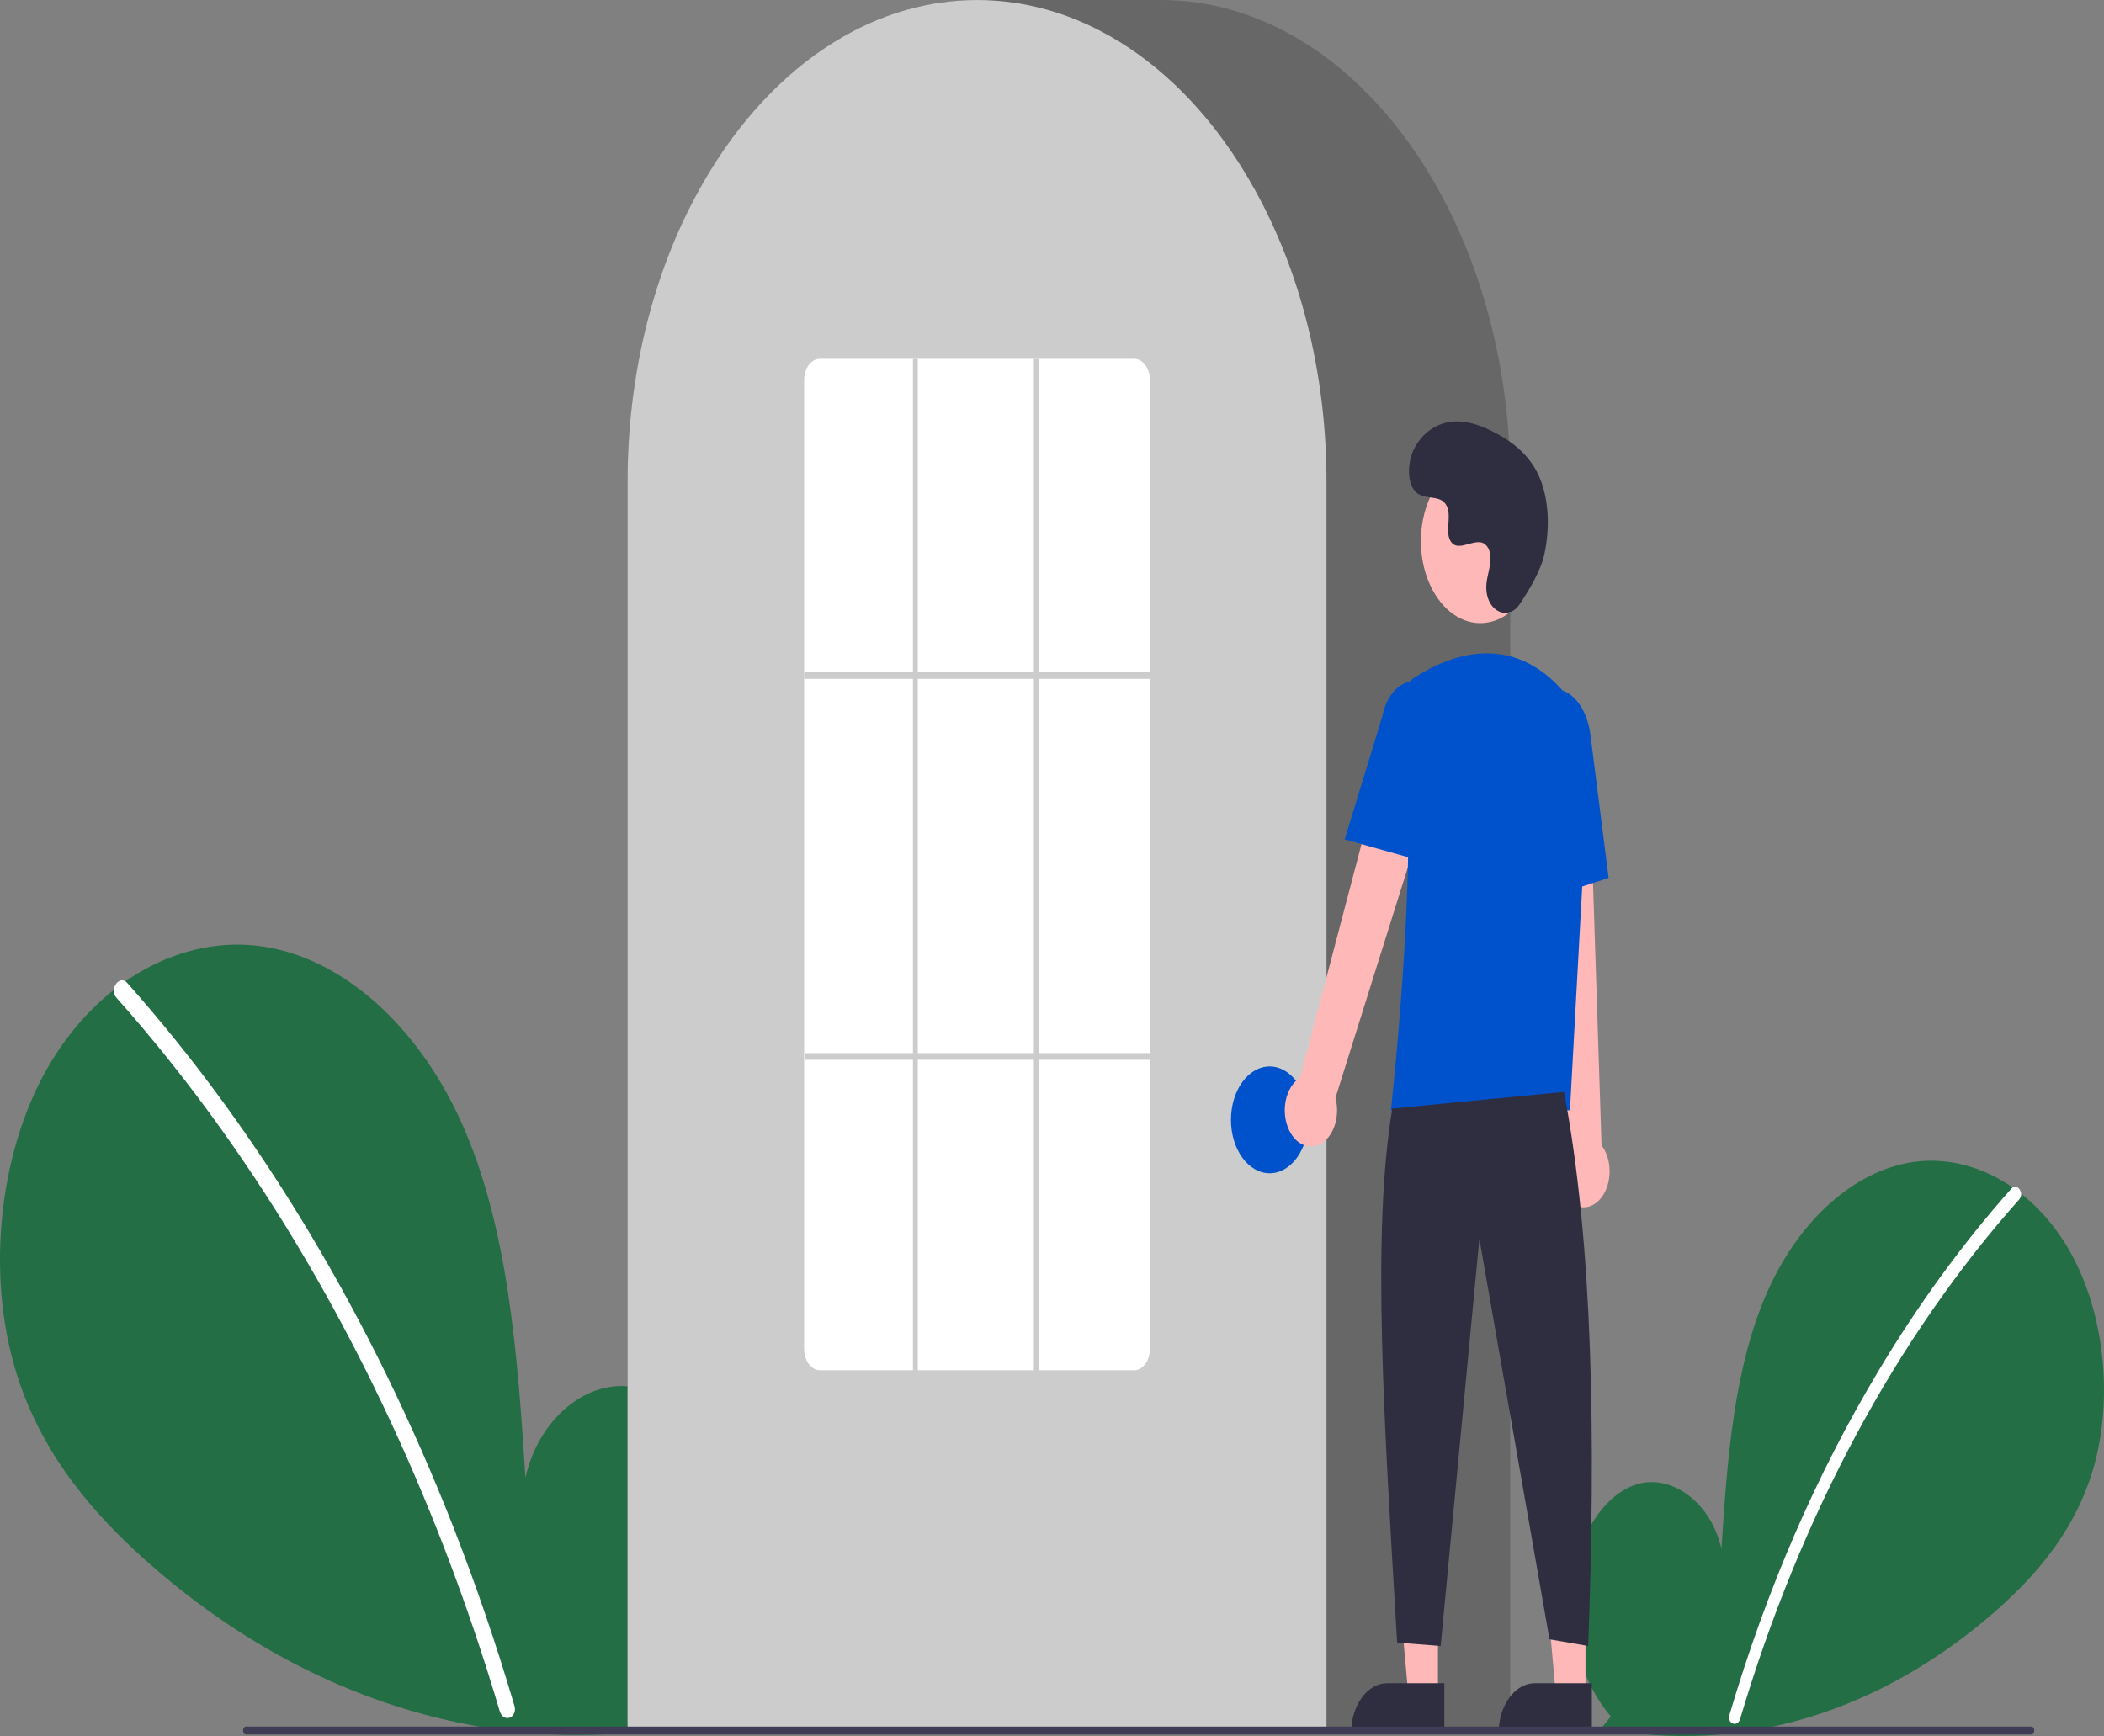 <svg width="538" height="444" viewBox="0 0 538 444" fill="none" xmlns="http://www.w3.org/2000/svg">
<rect x="0" y="0" width="538" height="444" fill="#808080" stroke="none"/>
<g clip-path="url(#clip0_589_12794)">
<path d="M411.906 438.979C405.018 430.945 400.835 418.254 401.932 405.898C403.029 393.543 409.825 382.185 418.64 379.561C427.455 376.937 437.503 384.2 440.181 396.087C441.654 373.17 443.352 349.293 452.178 329.778C460.171 312.107 474.013 299.463 489.015 297.2C504.017 294.938 519.813 303.482 529.169 319.827C538.525 336.172 540.816 359.935 534.263 378.7C529.436 392.524 520.542 402.812 511.224 411.182C481.114 438 445 448.906 409.527 441.893L411.906 438.979Z" fill="#236E45"/>
<path d="M514.334 303.955C501.955 317.873 490.599 333.439 480.43 350.428C464.515 376.925 451.636 406.633 442.243 438.517C441.555 440.842 444.291 441.855 444.971 439.555C460.341 387.737 484.876 342.066 516.334 306.717C517.747 305.129 515.735 302.38 514.334 303.955Z" fill="white"/>
<path d="M173.191 436.796C182.651 425.761 188.398 408.33 186.891 391.36C185.384 374.39 176.05 358.789 163.943 355.186C151.835 351.582 138.034 361.557 134.356 377.883C132.332 346.407 130 313.613 117.877 286.808C106.9 262.537 87.887 245.17 67.282 242.063C46.676 238.957 24.981 250.691 12.13 273.141C-0.72 295.591 -3.867 328.229 5.133 354.004C11.764 372.991 23.979 387.121 36.778 398.617C77.61 435.293 128.262 450.589 176.458 440.798" fill="#236E45"/>
<path d="M32.507 251.341C49.509 270.457 65.106 291.837 79.074 315.172C93.043 338.482 105.342 363.608 115.798 390.197C121.641 405.112 126.891 420.456 131.523 436.161C132.468 439.356 128.71 440.746 127.776 437.587C119.571 409.899 109.42 383.388 97.469 358.434C85.576 333.57 71.963 310.357 56.823 289.121C48.26 277.116 39.224 265.77 29.758 255.135C27.818 252.954 30.582 249.178 32.507 251.341L32.507 251.341Z" fill="white"/>
<path d="M386.185 443.028H160.473V123.348C160.473 55.334 200.558 0 249.83 0H296.828C346.1 0 386.185 55.334 386.185 123.348V443.028Z" fill="#676767"/>
<path d="M339.188 443.027H160.473V123.347C160.424 97.285 166.402 71.883 177.538 50.837C177.948 50.065 178.358 49.302 178.78 48.548C184.166 38.797 190.576 30.208 197.798 23.067C198.206 22.657 198.616 22.255 199.031 21.852C205.074 16.08 211.611 11.361 218.493 7.803C218.902 7.589 219.318 7.374 219.734 7.169C225.958 4.103 232.411 2.003 238.971 0.907C239.378 0.83 239.796 0.77 240.213 0.71C246.607 -0.233 253.055 -0.233 259.449 0.71C259.865 0.77 260.283 0.83 260.694 0.908C267.253 2.003 273.704 4.103 279.926 7.169C280.343 7.375 280.759 7.589 281.169 7.803C287.966 11.316 294.426 15.965 300.405 21.645C300.82 22.039 301.236 22.442 301.645 22.844C305.693 26.833 309.496 31.277 313.013 36.13C315.834 40.023 318.463 44.172 320.882 48.551C321.303 49.302 321.712 50.065 322.122 50.836C333.258 71.882 339.237 97.285 339.188 123.347V443.027Z" fill="#CCCCCC"/>
<path d="M324.656 300.047C330.12 300.047 334.55 293.932 334.55 286.389C334.55 278.846 330.12 272.731 324.656 272.731C319.192 272.731 314.762 278.846 314.762 286.389C314.762 293.932 319.192 300.047 324.656 300.047Z" fill="#0052CC"/>
<path d="M367.694 433.453H360.113L356.506 393.087L367.696 393.088L367.694 433.453Z" fill="#FFB8B8"/>
<path d="M354.698 430.463H369.319V443.171H345.492C345.492 441.502 345.73 439.849 346.193 438.308C346.656 436.766 347.334 435.365 348.189 434.185C349.043 433.005 350.058 432.069 351.175 431.43C352.292 430.792 353.489 430.463 354.698 430.463Z" fill="#2F2E41"/>
<path d="M405.417 433.453H397.836L394.229 393.087L405.418 393.088L405.417 433.453Z" fill="#FFB8B8"/>
<path d="M392.419 430.463H407.04V443.171H383.213C383.213 441.502 383.451 439.849 383.914 438.308C384.376 436.766 385.054 435.365 385.909 434.185C386.764 433.005 387.779 432.069 388.896 431.43C390.013 430.792 391.21 430.463 392.419 430.463Z" fill="#2F2E41"/>
<path d="M329.662 289.095C329.117 287.986 328.754 286.725 328.6 285.401C328.446 284.078 328.504 282.723 328.77 281.434C329.035 280.145 329.503 278.951 330.139 277.938C330.775 276.925 331.565 276.117 332.451 275.571L358.223 177.519L370.905 187.072L341.479 280.774C342.045 282.892 342.029 285.222 341.433 287.324C340.838 289.426 339.704 291.154 338.248 292.179C336.791 293.205 335.113 293.458 333.53 292.889C331.948 292.321 330.572 290.971 329.662 289.095Z" fill="#FFB8B8"/>
<path d="M401.544 307.519C400.702 306.852 399.975 305.939 399.416 304.842C398.857 303.746 398.479 302.494 398.309 301.174C398.138 299.854 398.179 298.499 398.429 297.204C398.679 295.908 399.132 294.704 399.755 293.676L391.771 189.954L406.203 190.864L409.521 292.889C410.703 294.449 411.429 296.553 411.561 298.803C411.694 301.053 411.224 303.291 410.241 305.095C409.257 306.898 407.829 308.141 406.226 308.588C404.623 309.035 402.958 308.654 401.544 307.519Z" fill="#FFB8B8"/>
<path d="M378.52 159.357C386.909 159.357 393.709 149.97 393.709 138.391C393.709 126.812 386.909 117.425 378.52 117.425C370.132 117.425 363.332 126.812 363.332 138.391C363.332 149.97 370.132 159.357 378.52 159.357Z" fill="#FFB8B8"/>
<path d="M401.446 283.929H355.656L355.711 283.437C355.794 282.702 363.872 209.652 357.914 185.753C357.316 183.404 357.369 180.833 358.062 178.535C358.754 176.237 360.039 174.374 361.667 173.304H361.667C370.184 167.768 386.531 160.951 400.329 177.495C402.359 179.969 403.945 183.062 404.96 186.528C405.975 189.994 406.393 193.739 406.179 197.466L401.446 283.929Z" fill="#0052CC"/>
<path d="M364.451 220.447L343.836 214.674L353.499 183.065C354.077 180.003 355.512 177.383 357.487 175.779C359.463 174.176 361.819 173.719 364.038 174.51C366.258 175.301 368.159 177.275 369.326 179.998C370.492 182.722 370.829 185.973 370.261 189.038L364.451 220.447Z" fill="#0052CC"/>
<path d="M390.854 231.167L389.615 191.95C388.675 184.578 391.732 177.609 396.434 176.47C401.137 175.335 405.73 180.448 406.674 187.874L411.332 224.518L390.854 231.167Z" fill="#0052CC"/>
<path d="M399.923 279.234C407.291 317.969 408.094 367.216 406.107 420.935L396.212 419.228L378.279 316.794L368.385 420.935L357.254 420.081C353.928 363.717 350.691 315.329 356.017 283.502L399.923 279.234Z" fill="#2F2E41"/>
<path d="M388.528 154.594C385.694 158.76 380.432 156.524 380.063 150.832C380.034 150.39 380.036 149.945 380.069 149.504C380.26 146.983 381.315 144.694 381.062 142.032C381.005 141.369 380.826 140.738 380.543 140.197C378.285 136.024 372.985 142.064 370.854 138.286C369.547 135.969 371.083 132.321 370.08 129.732C368.757 126.314 364.837 128 362.379 126.129C359.644 124.046 359.808 118.254 361.608 114.731C363.804 110.434 367.653 108.141 371.455 107.811C375.257 107.48 379.032 108.899 382.581 110.808C386.614 112.977 390.613 115.975 393.094 120.87C396.112 126.823 396.402 134.825 394.893 141.785C393.975 146.019 390.842 151.191 388.528 154.594Z" fill="#2F2E41"/>
<path d="M519.437 443.577H62.883C62.688 443.576 62.501 443.469 62.363 443.278C62.226 443.088 62.148 442.83 62.148 442.561C62.148 442.292 62.226 442.034 62.363 441.843C62.501 441.653 62.688 441.545 62.883 441.544H519.437C519.632 441.545 519.819 441.653 519.956 441.843C520.094 442.034 520.171 442.292 520.171 442.561C520.171 442.83 520.094 443.088 519.956 443.278C519.819 443.469 519.632 443.576 519.437 443.577Z" fill="#3F3D56"/>
<path d="M290.026 350.41H209.635C208.576 350.418 207.558 349.846 206.805 348.819C206.051 347.793 205.623 346.395 205.615 344.934V97.24C205.623 95.778 206.051 94.381 206.805 93.355C207.558 92.328 208.576 91.756 209.635 91.764H290.026C291.084 91.756 292.102 92.328 292.856 93.355C293.609 94.381 294.037 95.778 294.045 97.24V344.934C294.037 346.395 293.609 347.793 292.856 348.819C292.102 349.846 291.084 350.418 290.026 350.41Z" fill="white"/>
<path d="M294.045 171.91H205.615V173.617H294.045V171.91Z" fill="#CCCCCC"/>
<path d="M294.354 269.316H205.924V271.024H294.354V269.316Z" fill="#CCCCCC"/>
<path d="M234.68 91.764H233.443V351.264H234.68V91.764Z" fill="#CCCCCC"/>
<path d="M265.598 91.764H264.361V351.264H265.598V91.764Z" fill="#CCCCCC"/>
</g>
<defs>
<clipPath id="clip0_589_12794">
<rect width="538" height="444" fill="white"/>
</clipPath>
</defs>
</svg>
